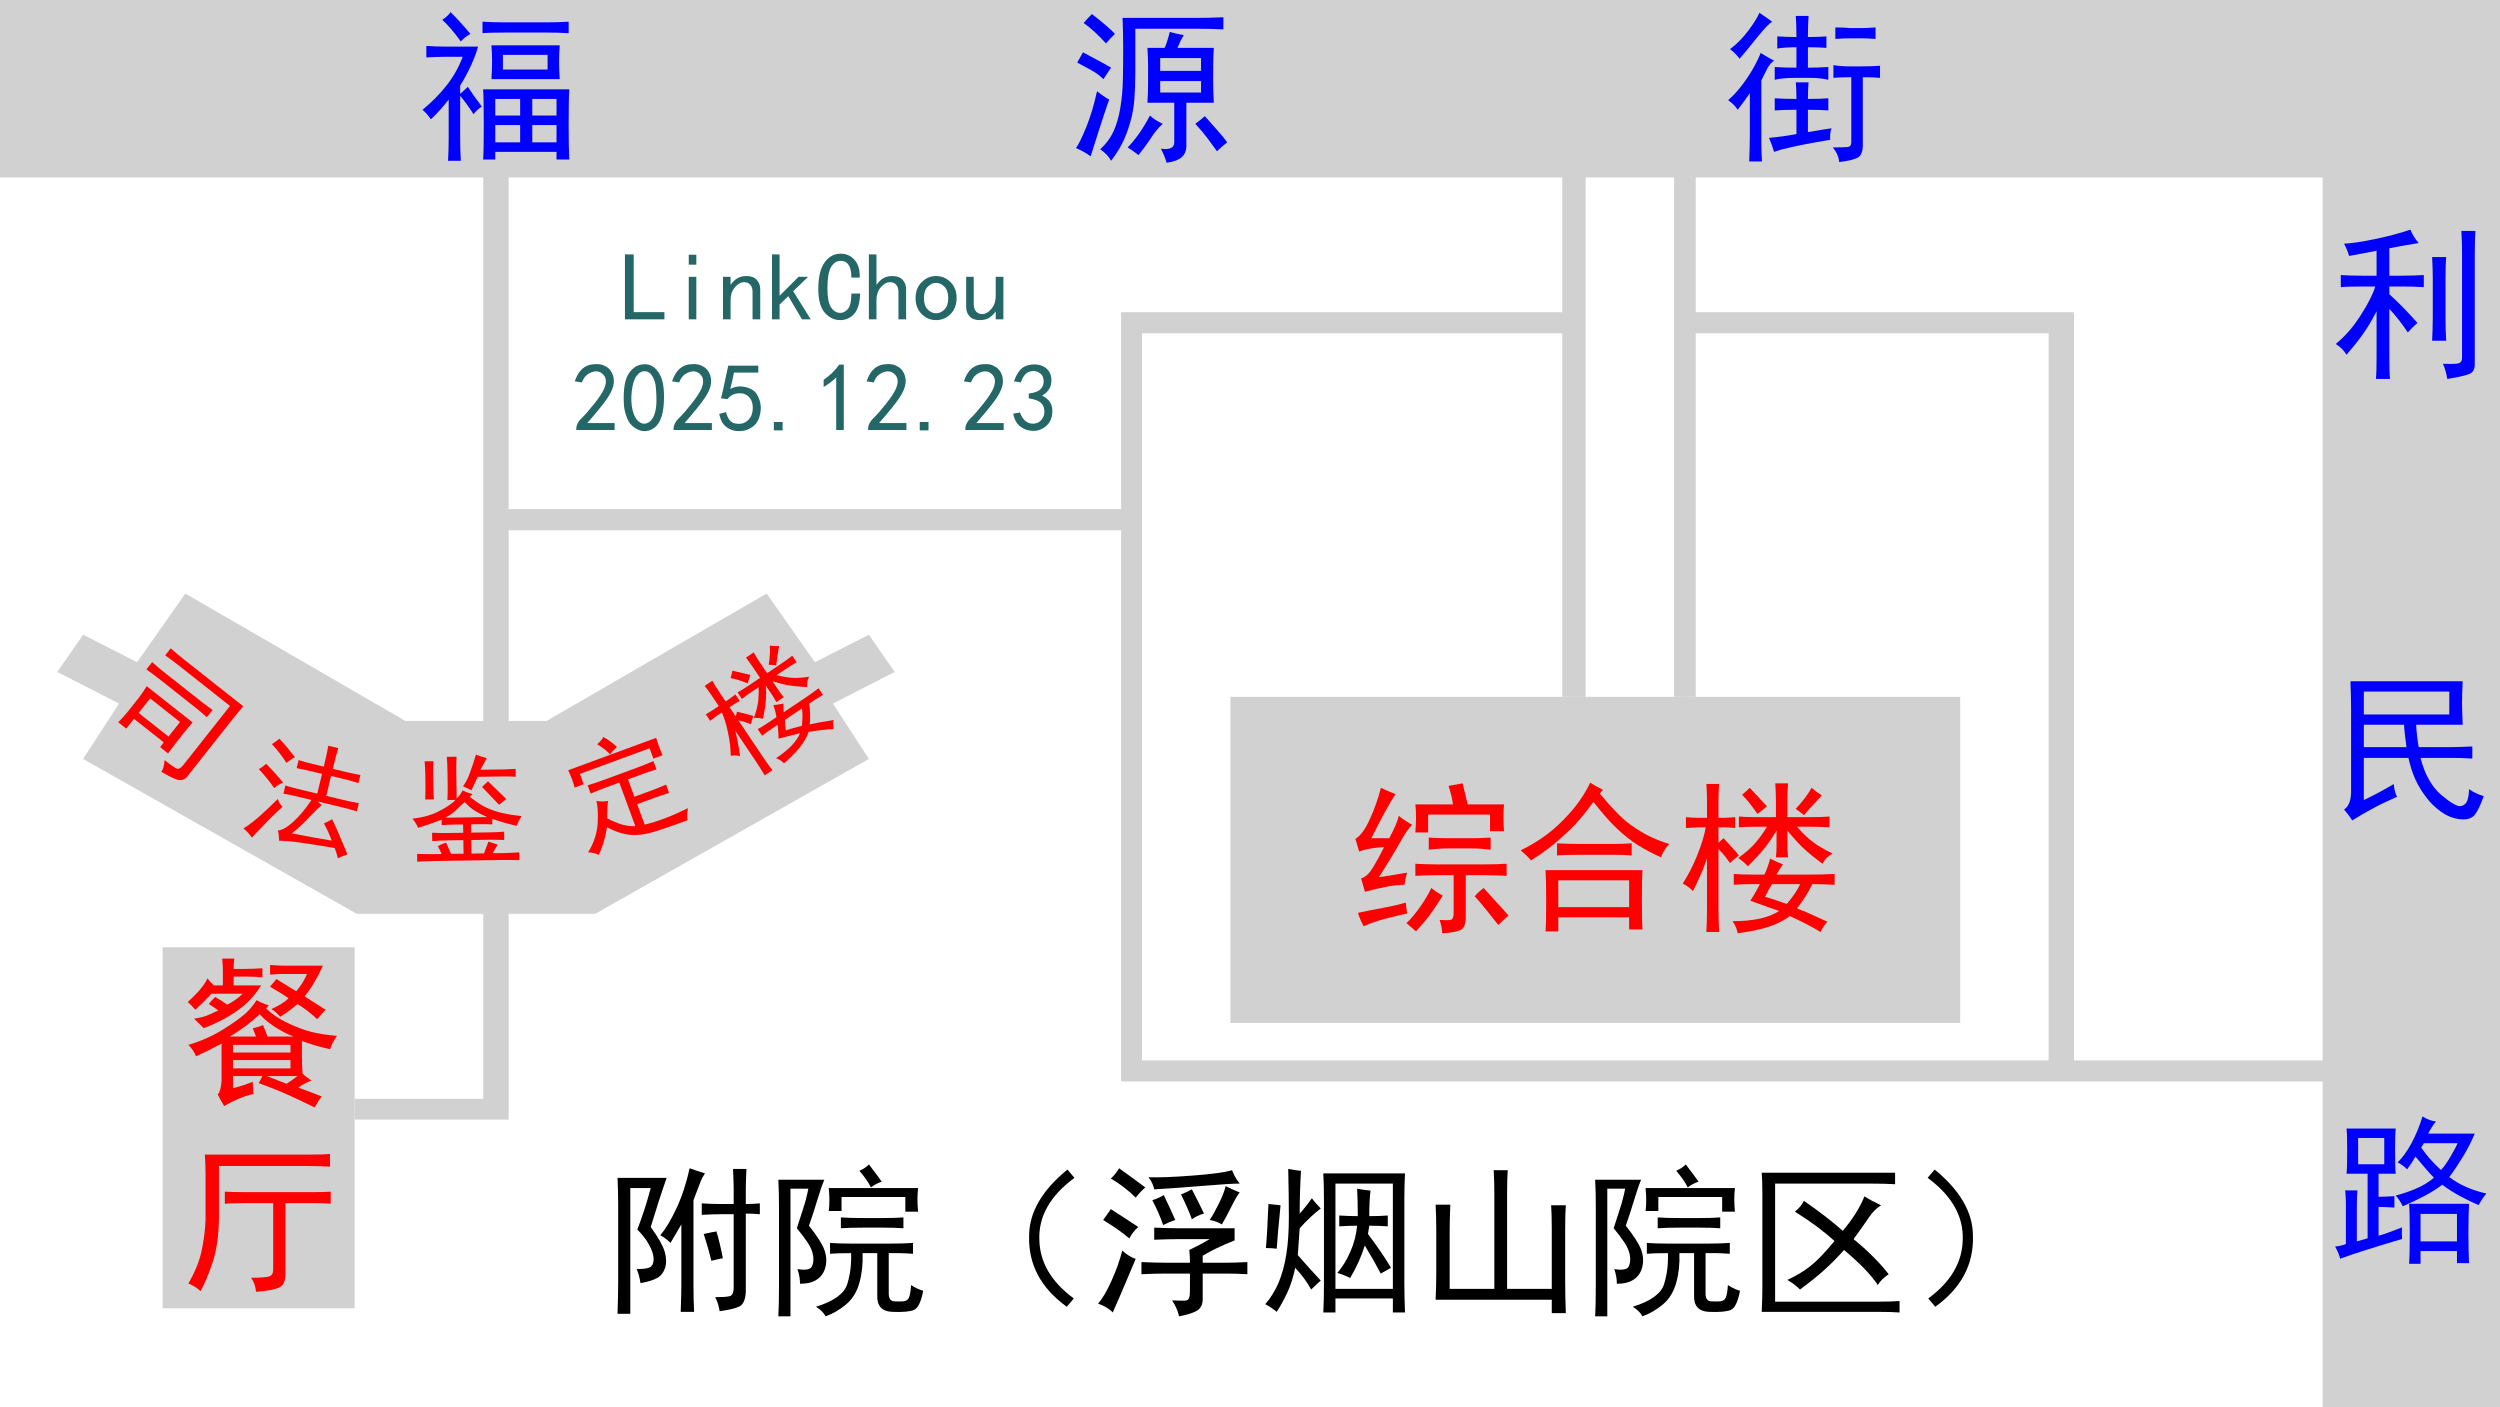 <?xml version="1.0" encoding="UTF-8" standalone="no"?><!DOCTYPE svg PUBLIC "-//W3C//DTD SVG 1.1//EN" "http://www.w3.org/Graphics/SVG/1.1/DTD/svg11.dtd"><svg width="3507px" height="1974px" version="1.1" xmlns="http://www.w3.org/2000/svg" xmlns:xlink="http://www.w3.org/1999/xlink" xml:space="preserve" xmlns:serif="http://www.serif.com/" style="fill-rule:evenodd;clip-rule:evenodd;stroke-linejoin:round;stroke-miterlimit:2;"><g id="路线"><path d="M677.903,248.899l-677.903,0l0,-248.899l3507.87,0l0,1973.93l-249.673,0l0,-456.846l-1685.48,-0l0,-773.225l-859.172,-0l-0,826.698l-216.051,0l0,-29.069l180.404,-0l-0,-1292.59Zm2580.3,0l-879.393,0l-0,189.09l530.652,-0l0,1049.53l348.741,-0l0,-1238.62Zm-909.774,0l-124.056,0l0,728.639l-32.912,0l-0,-509.983l-589.47,-0l0,1019.97l1271.82,-0l0,-1019.97l-495.005,-0l-0,509.983l-30.381,0l-0,-728.639Zm-156.968,0l-1477.91,0l-0,465.398l859.172,-0l0,-276.308l618.737,-0l-0,-189.09Z" style="fill:#d1d1d1;"/><g id="建筑"><path id="司法鉴定" d="M766.74,1011.3l308.664,-178.676l67.732,96.326l75.737,-38.62l36.153,52.33l-86.574,44.307l50.421,77.647l-383.847,217.263l-334.646,0l-383.847,-217.263l50.421,-77.647l-86.574,-44.307l36.153,-52.33l75.737,38.62l67.732,-96.326l308.664,178.676l198.074,-0Z" style="fill:#d1d1d1;"/><g transform="matrix(1,0,0,1,-78.406,-183.585)"><g transform="matrix(130.764,103.337,-103.337,130.764,223.017,1181.71)"><path d="M0.648,-0.395c-0.002,0.037 -0.003,0.076 -0.003,0.118l-0,0.086c-0,0.041 0.001,0.084 0.003,0.129l-0.086,-0.001l0,-0.05l-0.32,-0l0,0.105l-0.086,0c0.005,-0.047 0.008,-0.088 0.008,-0.125l0,-0.144c0,-0.034 -0.003,-0.073 -0.008,-0.118l0.492,0Zm0.25,-0.371c-0.002,0.058 -0.003,0.108 -0.003,0.153l-0,0.609c-0.003,0.034 -0.021,0.057 -0.053,0.068c-0.033,0.012 -0.08,0.022 -0.143,0.03c0,-0.024 -0.013,-0.055 -0.039,-0.094c0.068,-0 0.11,-0.003 0.125,-0.008c0.016,-0.005 0.024,-0.025 0.024,-0.058l-0,-0.633l-0.539,-0c-0.047,-0 -0.098,0.001 -0.153,0.004l0,-0.075c0.055,0.003 0.104,0.004 0.149,0.004l0.632,0Zm-0.335,0.59l-0,-0.156l-0.321,-0l0,0.156l0.321,0Zm0.015,-0.402c0.034,-0 0.08,-0.001 0.137,-0.004l-0,0.078c-0.055,-0.003 -0.099,-0.004 -0.133,-0.004l-0.363,0c-0.05,0 -0.101,0.001 -0.153,0.004l0,-0.078c0.052,0.003 0.103,0.004 0.153,0.004l0.359,-0Z" style="fill:#f00;fill-rule:nonzero;"/></g><g transform="matrix(162.031,39.037,-39.037,162.031,413.888,1337.55)"><path d="M0.949,0.047c-0.023,0.013 -0.047,0.03 -0.07,0.051c-0.018,-0.034 -0.034,-0.06 -0.047,-0.078c-0.083,0.005 -0.174,0.012 -0.271,0.021c-0.098,0.009 -0.164,0.019 -0.198,0.029c-0.008,-0.031 -0.018,-0.058 -0.031,-0.082c0.034,-0.01 0.07,-0.044 0.109,-0.101c0.039,-0.058 0.075,-0.129 0.106,-0.215l-0.109,-0c-0.047,-0 -0.092,0.001 -0.133,0.004l-0,-0.071c0.041,0.003 0.087,0.004 0.136,0.004l0.141,0l0,-0.171l-0.09,-0c-0.049,-0 -0.092,0.001 -0.129,0.003l0,-0.07c0.042,0.003 0.084,0.004 0.125,0.004l0.094,0c0,-0.073 -0.001,-0.133 -0.004,-0.18l0.086,0c-0.003,0.039 -0.004,0.099 -0.004,0.18l0.117,0c0.039,0 0.08,-0.001 0.121,-0.004l0,0.07c-0.041,-0.002 -0.079,-0.004 -0.113,-0.004l-0.125,0l0,0.172l0.141,0c0.047,0 0.094,-0.001 0.14,-0.004l0,0.071c-0.046,-0.003 -0.093,-0.004 -0.14,-0.004l-0.199,-0l0.039,0.023c-0.016,0.019 -0.041,0.058 -0.075,0.117c-0.033,0.06 -0.071,0.118 -0.113,0.172c0.115,-0.005 0.228,-0.011 0.34,-0.019c-0.031,-0.047 -0.064,-0.089 -0.098,-0.125c0.021,-0.016 0.041,-0.033 0.059,-0.051c0.047,0.057 0.112,0.143 0.195,0.258Zm-0.902,-0.008c0.036,-0.036 0.073,-0.082 0.111,-0.137c0.038,-0.054 0.075,-0.112 0.112,-0.172c0.013,0.024 0.031,0.042 0.054,0.055c-0.023,0.031 -0.053,0.078 -0.09,0.139c-0.036,0.061 -0.07,0.119 -0.101,0.174c-0.021,-0.021 -0.05,-0.041 -0.086,-0.059Zm0.058,-0.574c0.055,0.034 0.114,0.074 0.176,0.121c-0.023,0.016 -0.044,0.036 -0.062,0.062c-0.05,-0.044 -0.104,-0.086 -0.164,-0.125c0.018,-0.015 0.035,-0.035 0.05,-0.058Zm0.059,-0.231c0.052,0.034 0.107,0.075 0.164,0.121c-0.021,0.016 -0.04,0.037 -0.058,0.063c-0.05,-0.047 -0.102,-0.089 -0.157,-0.125c0.019,-0.018 0.035,-0.038 0.051,-0.059Z" style="fill:#f00;fill-rule:nonzero;"/></g><g transform="matrix(166.648,-2.466,2.466,166.648,652.463,1379.57)"><path d="M0.516,-0.461c0.057,0.044 0.104,0.076 0.142,0.094c0.038,0.018 0.08,0.033 0.125,0.045c0.046,0.011 0.101,0.021 0.166,0.029c-0.015,0.026 -0.03,0.053 -0.043,0.082c-0.062,-0.016 -0.13,-0.036 -0.203,-0.062l0,0.046c-0.034,-0.002 -0.07,-0.003 -0.109,-0.003l-0.071,-0l0,0.07l0.153,-0c0.041,-0 0.083,-0.001 0.125,-0.004l-0,0.07c-0.042,-0.002 -0.082,-0.004 -0.121,-0.004l-0.157,0l0,0.114l0.106,-0c0.018,-0.045 0.031,-0.077 0.039,-0.098c0.026,0.008 0.052,0.017 0.078,0.027c-0.016,0.021 -0.03,0.045 -0.043,0.071l0.086,-0c0.042,-0 0.087,-0.002 0.137,-0.004l-0,0.066c-0.047,-0.002 -0.093,-0.004 -0.137,-0.004l-0.59,0c-0.039,0 -0.083,0.002 -0.133,0.004l0,-0.066c0.047,0.002 0.092,0.004 0.133,0.004l0.074,-0c-0.01,-0.021 -0.02,-0.043 -0.031,-0.067c0.024,-0.013 0.047,-0.022 0.07,-0.027c0.019,0.044 0.032,0.075 0.04,0.094l0.105,-0l0,-0.114l-0.125,0c-0.039,0 -0.085,0.002 -0.137,0.004l0,-0.07c0.05,0.003 0.094,0.004 0.133,0.004l0.129,-0l0,-0.07l-0.066,-0c-0.037,-0 -0.075,0.001 -0.114,0.003l0,-0.046c-0.07,0.026 -0.136,0.048 -0.199,0.066c-0.01,-0.026 -0.026,-0.052 -0.047,-0.078c0.084,-0.008 0.154,-0.026 0.211,-0.053c0.057,-0.027 0.102,-0.054 0.133,-0.08c0.008,-0.005 0.014,-0.012 0.02,-0.02l-0.067,0.001c0.003,-0.05 0.004,-0.09 0.004,-0.122l0,-0.117c0,-0.044 -0.001,-0.086 -0.004,-0.125l0.082,0c-0.002,0.037 -0.004,0.078 -0.004,0.125l0,0.227c0.021,-0.021 0.038,-0.043 0.051,-0.067c0.026,0.013 0.053,0.024 0.082,0.032l-0.023,0.023Zm0.148,-0.324c-0.018,0.034 -0.036,0.066 -0.055,0.097l0.192,0c0.028,0 0.064,-0.001 0.105,-0.003l0,0.066c-0.041,-0.003 -0.077,-0.004 -0.105,-0.004l-0.215,0c-0.021,0.042 -0.039,0.08 -0.055,0.113c-0.023,-0.013 -0.047,-0.024 -0.07,-0.035c0.023,-0.031 0.044,-0.069 0.06,-0.113c0.017,-0.044 0.035,-0.095 0.053,-0.152c0.024,0.01 0.054,0.02 0.09,0.031Zm-0.449,0.019c-0.003,0.032 -0.004,0.065 -0.004,0.102l-0,0.109c-0,0.037 0.001,0.073 0.004,0.11l-0.074,-0c0.002,-0.037 0.004,-0.073 0.004,-0.11l-0,-0.109c-0,-0.031 -0.002,-0.065 -0.004,-0.102l0.074,0Zm0.445,0.477c-0.044,-0.021 -0.079,-0.039 -0.103,-0.055c-0.025,-0.015 -0.053,-0.04 -0.084,-0.074c-0.032,0.026 -0.055,0.048 -0.071,0.064c-0.015,0.017 -0.047,0.039 -0.093,0.065l0.351,-0Zm0.164,-0.149c-0.023,0.016 -0.044,0.032 -0.062,0.047c-0.021,-0.023 -0.068,-0.074 -0.141,-0.152c0.016,-0.016 0.033,-0.031 0.051,-0.047l0.152,0.152Z" style="fill:#f00;fill-rule:nonzero;"/></g><g transform="matrix(156.399,-57.593,57.593,156.399,896.865,1374.83)"><path d="M0.656,-0.488c0.05,-0 0.101,-0.002 0.153,-0.004l-0,0.074c-0.047,-0.003 -0.103,-0.004 -0.168,-0.004l-0.086,0l-0,0.156l0.164,0c0.028,0 0.069,-0.001 0.121,-0.004l-0,0.075c-0.052,-0.003 -0.094,-0.004 -0.125,-0.004l-0.16,-0l-0,0.183c0.109,0.013 0.239,0.012 0.39,-0.004c-0.021,0.034 -0.034,0.066 -0.039,0.094c-0.104,0 -0.19,-0.001 -0.258,-0.004c-0.067,-0.002 -0.125,-0.01 -0.171,-0.023c-0.047,-0.013 -0.089,-0.033 -0.125,-0.059c-0.037,-0.026 -0.071,-0.057 -0.102,-0.093c-0.042,0.075 -0.09,0.14 -0.145,0.195c-0.023,-0.024 -0.049,-0.041 -0.078,-0.051c0.073,-0.057 0.127,-0.125 0.161,-0.203c0.033,-0.078 0.052,-0.138 0.054,-0.18c0.026,0.016 0.057,0.028 0.094,0.035c-0.008,0.011 -0.016,0.027 -0.025,0.049c-0.01,0.022 -0.021,0.05 -0.034,0.084c0.019,0.024 0.046,0.05 0.082,0.08c0.037,0.03 0.076,0.052 0.118,0.065l-0,-0.391l-0.125,0c-0.045,0 -0.089,0.001 -0.133,0.004l-0,-0.074c0.044,0.002 0.096,0.004 0.156,0.004l0.281,-0Zm0.242,-0.18c-0.002,0.036 -0.003,0.064 -0.003,0.082c-0,0.018 0.001,0.043 0.003,0.074l-0.082,0l0,-0.093l-0.625,-0l0,0.093l-0.082,0c0.003,-0.021 0.004,-0.044 0.004,-0.07c0,-0.026 -0.001,-0.055 -0.004,-0.086l0.789,0Zm-0.484,-0.121c0.023,-0.008 0.047,-0.021 0.07,-0.039c0.029,0.034 0.055,0.073 0.078,0.117c-0.036,0.016 -0.062,0.029 -0.078,0.039c-0.005,-0.023 -0.028,-0.062 -0.07,-0.117Z" style="fill:#f00;fill-rule:nonzero;"/></g><g transform="matrix(138.378,-92.894,92.894,138.378,1117.13,1274.46)"><path d="M0.535,-0.254c0.016,-0.034 0.027,-0.066 0.035,-0.098c0.026,0.013 0.052,0.025 0.078,0.036c-0.01,0.013 -0.023,0.033 -0.039,0.062l0.211,0c0.047,0 0.095,-0.001 0.145,-0.004l-0,0.067c-0.05,-0.003 -0.09,-0.004 -0.121,-0.004l-0.016,-0c-0.023,0.049 -0.055,0.099 -0.094,0.148c0.042,0.016 0.105,0.043 0.188,0.082c-0.011,0.005 -0.025,0.026 -0.043,0.063c-0.047,-0.029 -0.109,-0.062 -0.188,-0.098c-0.039,0.029 -0.083,0.051 -0.132,0.066c-0.05,0.016 -0.112,0.029 -0.188,0.039c-0.003,-0.023 -0.013,-0.048 -0.031,-0.074c0.065,0 0.121,-0.005 0.168,-0.015c0.047,-0.011 0.086,-0.026 0.117,-0.047c-0.031,-0.011 -0.09,-0.032 -0.176,-0.063c0.016,-0.023 0.035,-0.057 0.059,-0.101l-0.051,-0c-0.044,-0 -0.081,0.001 -0.109,0.004l-0,-0.067c0.028,0.003 0.065,0.004 0.109,0.004l0.078,0Zm-0.351,-0.457c-0,-0.034 -0.002,-0.066 -0.004,-0.098l0.078,0c-0.003,0.032 -0.004,0.064 -0.004,0.098l-0,0.109l0.035,0c0.013,0 0.035,-0.001 0.066,-0.003l0,0.066c-0.026,-0.003 -0.045,-0.004 -0.058,-0.004l-0.043,0l-0,0.094l0.031,-0.028c0.047,0.05 0.078,0.085 0.094,0.106c-0.021,0.016 -0.039,0.031 -0.055,0.047c-0.021,-0.031 -0.044,-0.06 -0.07,-0.086l-0,0.367c-0,0.042 0.001,0.089 0.004,0.141l-0.078,-0c0.002,-0.042 0.004,-0.089 0.004,-0.141l-0,-0.309c-0.008,0.021 -0.019,0.049 -0.032,0.082c-0.015,0.037 -0.034,0.076 -0.054,0.118c-0.013,-0.016 -0.034,-0.032 -0.063,-0.047c0.034,-0.052 0.064,-0.111 0.09,-0.176c0.026,-0.065 0.043,-0.121 0.051,-0.168l-0.047,0c-0.011,0 -0.035,0.001 -0.074,0.004l-0,-0.066c0.031,0.002 0.054,0.003 0.07,0.003l0.059,0l-0,-0.109Zm0.421,0.106l0,-0.106c0,-0.029 -0.001,-0.062 -0.003,-0.102l0.078,0c-0.003,0.037 -0.004,0.071 -0.004,0.102l-0,0.106l0.144,-0c0.042,-0 0.08,-0.002 0.114,-0.004l-0,0.066c-0.037,-0.003 -0.076,-0.004 -0.118,-0.004l-0.082,0c0.034,0.039 0.067,0.07 0.098,0.094c0.031,0.023 0.072,0.047 0.121,0.07c-0.029,0.016 -0.049,0.037 -0.062,0.063c-0.071,-0.052 -0.122,-0.097 -0.155,-0.133c-0.032,-0.037 -0.052,-0.06 -0.06,-0.07l-0,0.085c-0,0.024 0.001,0.05 0.004,0.079l-0.075,-0c0.003,-0.024 0.004,-0.046 0.004,-0.067l0,-0.097c-0.018,0.031 -0.039,0.062 -0.062,0.093c-0.024,0.032 -0.061,0.073 -0.113,0.125c-0.013,-0.015 -0.033,-0.032 -0.059,-0.05c0.047,-0.034 0.083,-0.067 0.109,-0.098c0.026,-0.031 0.049,-0.063 0.067,-0.094l-0.067,0c-0.044,0 -0.079,0.001 -0.105,0.004l-0,-0.066c0.029,0.002 0.065,0.004 0.109,0.004l0.117,-0Zm-0.066,0.488c0.021,0.005 0.042,0.012 0.065,0.019c0.022,0.008 0.044,0.016 0.068,0.024c0.036,-0.042 0.064,-0.082 0.082,-0.121l-0.172,-0c-0.016,0.023 -0.03,0.049 -0.043,0.078Zm0.348,-0.621c-0.055,0.057 -0.091,0.097 -0.11,0.121c-0.018,-0.016 -0.035,-0.029 -0.05,-0.039c0.041,-0.045 0.074,-0.087 0.097,-0.129c0.021,0.018 0.042,0.034 0.063,0.047Zm-0.442,-0.047c0.032,0.034 0.067,0.071 0.106,0.113c-0.018,0.016 -0.038,0.031 -0.059,0.047c-0.031,-0.047 -0.062,-0.086 -0.094,-0.117c0.016,-0.013 0.032,-0.028 0.047,-0.043Z" style="fill:#f00;fill-rule:nonzero;"/></g></g><rect id="餐厅" x="228.123" y="1328.89" width="269.377" height="506.347" style="fill:#d1d1d1;"/><rect id="主院" x="1726.05" y="977.538" width="1023.71" height="457.462" style="fill:#d1d1d1;"/><path d="M1957.71,1114.07c-4.177,5.968 -9.25,14.473 -15.218,25.513c-5.968,11.041 -12.234,23.126 -18.799,36.255l25.065,0c7.162,-13.129 11.638,-23.573 13.428,-31.331c5.968,4.774 12.234,8.951 18.799,12.532c-4.177,3.581 -9.847,11.787 -17.008,24.618c-7.162,12.831 -17.009,29.093 -29.541,48.787c5.371,-0.597 18.5,-2.685 39.388,-6.266c-1.791,5.968 -2.984,11.637 -3.581,17.008c-7.162,0 -15.517,0.896 -25.065,2.686c-9.549,1.79 -19.694,4.177 -30.436,7.161c-1.791,-6.564 -3.581,-12.831 -5.372,-18.798c5.968,-1.791 11.489,-6.864 16.561,-15.219c5.073,-8.355 10.295,-17.903 15.666,-28.645c-14.323,0.596 -25.96,2.685 -34.912,6.266l-5.371,-17.904c7.161,-4.177 14.024,-13.577 20.589,-28.198c6.565,-14.621 11.637,-29.093 15.218,-43.416c4.774,2.387 11.637,5.371 20.589,8.951Zm124.431,98.47c11.339,0 21.782,-0.298 31.331,-0.895l0,17.009c-9.549,-0.597 -19.097,-0.895 -28.646,-0.895l-28.646,-0l0,59.082c0,10.145 -2.834,16.262 -8.504,18.351c-5.669,2.089 -13.875,3.431 -24.617,4.028c-0,-5.371 -1.194,-11.637 -3.581,-18.799c7.161,0.597 12.234,0.597 15.218,0c2.984,-0.596 4.476,-3.58 4.476,-8.951l-0,-53.711l-25.065,-0c-9.549,-0 -19.097,0.298 -28.646,0.895l-0,-17.009c9.549,0.597 19.097,0.895 28.646,0.895l68.034,0Zm-30.437,-113.688c1.194,4.775 3.581,14.622 7.162,29.541l51.025,0c-0.596,5.371 -0.895,11.638 -0.895,18.799c0,6.565 0.299,12.831 0.895,18.799l-19.694,0l0,-23.275l-86.832,0l-0,25.065l-17.904,0c0.597,-7.758 0.895,-14.919 0.895,-21.484c0,-6.565 -0.298,-12.533 -0.895,-17.904l52.816,0c-1.194,-8.355 -3.283,-17.008 -6.267,-25.96l19.694,-3.581Zm12.533,76.986c8.355,0 17.307,-0.298 26.855,-0.895l0,17.008c-9.548,-1.193 -18.5,-1.79 -26.855,-1.79l-31.331,-0c-9.549,-0 -19.098,0.597 -28.646,1.79l-0,-17.008c8.952,0.597 18.202,0.895 27.75,0.895l32.227,0Zm-91.309,119.059c5.372,-4.774 11.489,-11.935 18.352,-21.484c6.863,-9.549 12.383,-18.799 16.561,-27.751c4.177,3.581 9.548,7.162 16.113,10.742c-4.775,7.162 -9.4,14.174 -13.876,21.037c-4.475,6.863 -12.383,16.561 -23.722,29.094c-4.774,-4.178 -9.25,-8.057 -13.428,-11.638Zm-68.033,-14.323c13.726,-2.984 25.661,-5.371 35.807,-7.161c10.145,-1.79 20.589,-4.178 31.331,-7.162c0.597,5.372 1.194,10.444 1.791,15.219c-5.968,1.193 -15.368,3.431 -28.199,6.713c-12.831,3.283 -23.722,7.013 -32.674,11.19c-3.581,-6.564 -6.266,-12.831 -8.056,-18.799Zm176.35,-34.912c5.372,5.968 17.009,18.799 34.913,38.493c-5.372,4.774 -10.146,9.25 -14.323,13.428c-4.775,-5.968 -9.997,-12.533 -15.666,-19.694c-5.67,-7.162 -11.488,-14.025 -17.456,-20.589c3.581,-4.178 7.758,-8.057 12.532,-11.638Z" style="fill:#f00;fill-rule:nonzero;"/><path d="M2304.14,1220.59c-0.597,5.968 -0.895,19.694 -0.895,41.179c-0,21.484 0.298,35.508 0.895,42.073l-18.799,0l0,-17.008l-99.365,-0l-0,19.694l-17.904,-0c0.597,-7.162 0.895,-20.888 0.895,-41.179c0,-20.887 -0.298,-35.807 -0.895,-44.759l136.068,0Zm-59.977,-107.422c17.307,20.888 31.331,35.211 42.073,42.969c10.742,7.758 20.589,13.726 29.541,17.904c8.952,4.177 17.605,7.46 25.961,9.847c-5.968,6.564 -9.847,12.831 -11.638,18.798c-11.936,-5.371 -22.678,-11.04 -32.226,-17.008c-9.549,-5.968 -19.247,-13.577 -29.094,-22.827c-9.847,-9.25 -21.037,-21.932 -33.569,-38.045c-11.339,16.113 -22.529,29.391 -33.57,39.835c-11.04,10.444 -20.44,18.65 -28.198,24.618c-7.758,5.968 -16.411,11.936 -25.96,17.903c-1.194,-2.387 -5.968,-7.161 -14.323,-14.323c12.533,-5.967 24.468,-13.129 35.807,-21.484c11.339,-8.355 22.678,-18.948 34.017,-31.779c11.339,-12.831 20.589,-26.706 27.751,-41.626c6.565,4.178 12.532,7.46 17.904,9.847l-4.476,5.371Zm41.178,159.343l0,-37.598l-99.365,0l-0,37.598l99.365,-0Zm-21.484,-88.623c9.548,-0 17.903,-0.299 25.065,-0.896l-0,17.009c-7.758,-0.597 -15.815,-0.895 -24.17,-0.895l-50.13,-0c-12.533,-0 -22.678,0.298 -30.437,0.895l0,-17.009c11.339,0.597 21.485,0.896 30.437,0.896l49.235,-0Z" style="fill:#f00;fill-rule:nonzero;"/><path d="M2475.12,1226.86c3.58,-7.758 6.266,-15.218 8.056,-22.379c5.968,2.984 11.936,5.669 17.904,8.056c-2.387,2.984 -5.371,7.759 -8.952,14.323l48.34,0c10.742,0 21.783,-0.298 33.122,-0.895l-0,15.218c-11.339,-0.596 -20.589,-0.895 -27.751,-0.895l-3.581,0c-5.371,11.339 -12.532,22.678 -21.484,34.017c9.549,3.581 23.872,9.847 42.969,18.799c-2.387,1.193 -5.67,5.968 -9.847,14.323c-10.742,-6.565 -25.065,-14.025 -42.969,-22.38c-8.952,6.565 -19.097,11.638 -30.436,15.218c-11.339,3.581 -25.662,6.565 -42.969,8.952c-0.597,-5.371 -2.984,-11.04 -7.161,-17.008c14.919,-0 27.75,-1.194 38.492,-3.581c10.743,-2.387 19.694,-5.968 26.856,-10.742c-7.162,-2.387 -20.589,-7.162 -40.283,-14.323c3.58,-5.371 8.056,-13.129 13.427,-23.275l-11.637,0c-10.145,0 -18.5,0.299 -25.065,0.895l-0,-15.218c6.565,0.597 14.92,0.895 25.065,0.895l17.904,0Zm-80.567,-104.736c0,-7.758 -0.298,-15.218 -0.895,-22.379l17.904,-0c-0.597,7.161 -0.895,14.621 -0.895,22.379l-0,25.065l8.056,0c2.984,0 8.057,-0.298 15.218,-0.895l0,15.218c-5.968,-0.597 -10.444,-0.895 -13.427,-0.895l-9.847,-0l-0,21.484l7.161,-6.266c10.742,11.339 17.904,19.396 21.484,24.17c-4.774,3.581 -8.951,7.161 -12.532,10.742c-4.774,-7.161 -10.146,-13.726 -16.113,-19.694l-0,84.147c-0,9.549 0.298,20.291 0.895,32.227l-17.904,-0c0.597,-9.549 0.895,-20.291 0.895,-32.227l0,-70.719c-1.79,4.774 -4.177,11.04 -7.161,18.799c-3.581,8.355 -7.758,17.307 -12.533,26.855c-2.984,-3.581 -7.758,-7.161 -14.323,-10.742c7.759,-11.936 14.622,-25.364 20.59,-40.283c5.967,-14.92 9.847,-27.751 11.637,-38.493l-10.742,-0c-2.387,-0 -8.057,0.298 -17.009,0.895l0,-15.218c7.162,0.597 12.533,0.895 16.114,0.895l13.427,0l0,-25.065Zm96.68,24.17l-0,-24.17c-0,-6.565 -0.298,-14.323 -0.895,-23.275l17.903,0c-0.596,8.355 -0.895,16.114 -0.895,23.275l0,24.17l33.122,0c9.549,0 18.202,-0.298 25.96,-0.895l0,15.218c-8.355,-0.597 -17.307,-0.895 -26.855,-0.895l-18.799,-0c7.758,8.952 15.218,16.113 22.38,21.484c7.161,5.371 16.411,10.742 27.75,16.113c-6.564,3.581 -11.339,8.355 -14.323,14.323c-16.113,-11.935 -27.9,-22.081 -35.359,-30.436c-7.46,-8.355 -12.085,-13.726 -13.876,-16.113l0,19.694c0,5.371 0.299,11.339 0.895,17.903l-17.008,0c0.597,-5.371 0.895,-10.443 0.895,-15.218l0,-22.379c-4.177,7.161 -8.952,14.323 -14.323,21.484c-5.371,7.162 -14.024,16.71 -25.96,28.646c-2.984,-3.581 -7.46,-7.46 -13.428,-11.637c10.742,-7.759 19.097,-15.218 25.065,-22.38c5.968,-7.161 11.041,-14.323 15.218,-21.484l-15.218,-0c-10.145,-0 -18.202,0.298 -24.17,0.895l0,-15.218c6.565,0.597 14.92,0.895 25.065,0.895l26.856,0Zm-15.218,111.898c4.774,1.193 9.698,2.685 14.77,4.476c5.073,1.79 10.295,3.58 15.666,5.371c8.355,-9.549 14.621,-18.799 18.799,-27.751l-39.388,0c-3.581,5.371 -6.863,11.339 -9.847,17.904Zm79.671,-142.334c-12.532,13.129 -20.888,22.379 -25.065,27.75c-4.178,-3.58 -8.057,-6.564 -11.637,-8.951c9.548,-10.146 17.008,-19.993 22.379,-29.541c4.774,4.177 9.549,7.758 14.323,10.742Zm-101.156,-10.742c7.162,7.758 15.219,16.411 24.17,25.96c-4.177,3.581 -8.653,7.161 -13.427,10.742c-7.162,-10.742 -14.323,-19.694 -21.485,-26.855c3.581,-2.984 7.162,-6.267 10.742,-9.847Z" style="fill:#f00;fill-rule:nonzero;"/><g transform="matrix(1,0,0,1,-12.432,-13.061)"><g transform="matrix(229.167,0,0,229.167,265.94,1543.2)"><path d="M0.523,-0.504c0.034,0.034 0.077,0.063 0.129,0.088c0.052,0.025 0.101,0.043 0.145,0.055c0.044,0.011 0.098,0.02 0.16,0.025c-0.018,0.024 -0.033,0.051 -0.043,0.082c-0.042,-0.01 -0.075,-0.019 -0.102,-0.027c-0.026,-0.008 -0.049,-0.016 -0.07,-0.024l0,0.098c0,0.031 0.001,0.065 0.004,0.102c0.013,0.013 0.031,0.027 0.055,0.043c-0.024,0.007 -0.051,0.022 -0.082,0.042c0.052,0.019 0.1,0.037 0.144,0.055c-0.013,0.016 -0.027,0.038 -0.043,0.067c-0.065,-0.032 -0.122,-0.058 -0.172,-0.081c-0.049,-0.022 -0.106,-0.044 -0.171,-0.068c0.005,-0.008 0.013,-0.022 0.023,-0.043l-0.18,0l0,0.074c0.032,-0.007 0.072,-0.02 0.121,-0.039c0,0.029 0.002,0.054 0.004,0.075c-0.034,0.007 -0.065,0.018 -0.095,0.031c-0.03,0.013 -0.058,0.027 -0.084,0.043c-0.016,-0.026 -0.029,-0.05 -0.039,-0.071c0.013,-0.015 0.02,-0.043 0.023,-0.082l0,-0.23c-0.047,0.026 -0.099,0.052 -0.156,0.078c-0.011,-0.026 -0.026,-0.049 -0.047,-0.07c0.044,-0.013 0.086,-0.029 0.125,-0.047c0.039,-0.018 0.077,-0.04 0.115,-0.065c0.038,-0.024 0.071,-0.048 0.1,-0.072c0.028,-0.023 0.054,-0.053 0.078,-0.09c0.021,0.013 0.045,0.024 0.074,0.032l-0.016,0.019Zm-0.265,-0.141l-0,-0.085c-0,-0.021 -0.001,-0.047 -0.004,-0.079l0.074,0c-0.002,0.019 -0.004,0.039 -0.004,0.063l0.071,-0c0.026,-0 0.061,-0.001 0.105,-0.004l0,0.055c-0.039,-0.003 -0.073,-0.004 -0.102,-0.004l-0.074,-0l0,0.054l0.168,0c-0.031,0.05 -0.066,0.09 -0.103,0.122c-0.038,0.031 -0.077,0.058 -0.118,0.08c-0.04,0.022 -0.083,0.042 -0.13,0.06l-0.059,-0.058c0.034,-0.006 0.061,-0.012 0.08,-0.02c0.02,-0.008 0.042,-0.018 0.068,-0.031c-0.018,-0.013 -0.037,-0.026 -0.058,-0.039c0.01,-0.013 0.023,-0.028 0.039,-0.043c0.023,0.013 0.048,0.028 0.074,0.047c0.037,-0.019 0.068,-0.041 0.094,-0.067l-0.191,0c-0.024,0.026 -0.056,0.059 -0.098,0.098c-0.021,-0.024 -0.037,-0.039 -0.047,-0.047c0.023,-0.021 0.046,-0.044 0.068,-0.068c0.022,-0.025 0.04,-0.05 0.053,-0.077c0.01,0.014 0.024,0.028 0.039,0.043l0.055,0Zm0.613,-0.121c-0.039,0.084 -0.077,0.146 -0.113,0.188c0.041,0.026 0.084,0.053 0.129,0.082c-0.016,0.016 -0.033,0.035 -0.051,0.058c-0.039,-0.036 -0.079,-0.067 -0.121,-0.093c-0.029,0.026 -0.064,0.052 -0.106,0.078c-0.015,-0.018 -0.033,-0.034 -0.054,-0.047c0.047,-0.021 0.082,-0.043 0.105,-0.066c-0.026,-0.019 -0.064,-0.042 -0.113,-0.071c0.01,-0.013 0.023,-0.028 0.039,-0.047c0.042,0.026 0.082,0.051 0.121,0.075c0.029,-0.034 0.051,-0.069 0.066,-0.106l-0.144,0c-0.018,0 -0.046,0.001 -0.082,0.004l-0,-0.059c0.036,0.003 0.064,0.004 0.082,0.004l0.242,0Zm-0.41,0.434c-0.008,-0.018 -0.014,-0.035 -0.02,-0.051c0.026,-0.005 0.047,-0.012 0.063,-0.019c0.013,0.031 0.022,0.054 0.027,0.07l0.16,-0c-0.036,-0.013 -0.074,-0.033 -0.115,-0.059c-0.04,-0.026 -0.071,-0.052 -0.092,-0.078c-0.049,0.047 -0.11,0.093 -0.183,0.137l0.16,-0Zm0.211,0.195l-0,-0.051l-0.352,0l0,0.051l0.352,0Zm-0,-0.097l-0,-0.047l-0.352,-0l0,0.047l0.352,-0Zm-0.145,0.144c0.06,0.024 0.101,0.039 0.121,0.047c0.021,-0.013 0.043,-0.029 0.067,-0.047l-0.188,0Z" style="fill:#f00;fill-rule:nonzero;"/></g><g transform="matrix(229.167,0,0,229.167,265.94,1804.59)"><path d="M0.785,-0.75c0.057,0 0.1,-0.001 0.129,-0.004l0,0.078c-0.034,-0.002 -0.077,-0.004 -0.129,-0.004l-0.551,0l0,0.325c-0.002,0.109 -0.016,0.199 -0.041,0.271c-0.024,0.072 -0.048,0.128 -0.072,0.17c-0.018,-0.018 -0.043,-0.034 -0.074,-0.047c0.042,-0.073 0.069,-0.141 0.082,-0.205c0.013,-0.064 0.021,-0.126 0.023,-0.186l0,-0.265c0,-0.042 -0.001,-0.086 -0.004,-0.133l0.637,0Zm0.004,0.23c0.057,0 0.1,-0.001 0.129,-0.003l-0,0.074c-0.026,-0.003 -0.069,-0.004 -0.129,-0.004l-0.148,-0l-0,0.433c-0,0.045 -0.013,0.073 -0.039,0.084c-0.026,0.012 -0.073,0.021 -0.141,0.026c-0.003,-0.034 -0.013,-0.063 -0.031,-0.086c0.057,-0 0.094,-0.003 0.111,-0.008c0.017,-0.005 0.025,-0.019 0.025,-0.043l0,-0.406l-0.152,-0c-0.062,-0 -0.111,0.001 -0.144,0.004l-0,-0.074c0.039,0.002 0.085,0.003 0.14,0.003l0.379,0Z" style="fill:#f00;fill-rule:nonzero;"/></g></g></g><path d="M798.594,125.345c-0.597,8.952 -0.895,25.363 -0.895,49.235c-0,23.275 0.298,39.686 0.895,49.235l-17.904,-0l0,-10.742l-85.937,-0l-0,10.742l-17.009,-0c0.597,-7.758 0.895,-23.872 0.895,-48.34c0,-24.468 -0.298,-41.178 -0.895,-50.13l120.85,-0Zm-170.085,100.26c0.597,-9.548 0.895,-19.992 0.895,-31.331l0,-54.606c-7.758,10.145 -16.113,19.395 -25.065,27.75c-2.984,-4.774 -6.863,-9.25 -11.637,-13.427c13.129,-10.743 24.468,-22.231 34.017,-34.465c9.548,-12.234 17.008,-25.513 22.379,-39.835l-25.065,-0c-6.564,-0 -15.218,0.298 -25.96,0.895l-0,-16.114c10.145,0.597 18.5,0.896 25.065,0.896l47.445,-0c-1.791,7.161 -5.073,15.964 -9.847,26.407c-4.775,10.444 -9.847,19.844 -15.218,28.199l-0,11.637c2.984,-2.387 6.564,-5.669 10.742,-9.847c5.371,8.355 11.936,17.605 19.694,27.751c-4.178,2.387 -8.057,5.968 -11.638,10.742c-6.564,-10.145 -12.831,-18.799 -18.798,-25.96l-0,58.186c-0,12.533 0.298,23.574 0.895,33.122l-17.904,0Zm156.657,-162.028c-0.597,7.758 -0.895,15.517 -0.895,23.275c-0,7.161 0.298,15.218 0.895,24.17l-95.784,-0c0.596,-8.952 0.895,-17.307 0.895,-25.065c-0,-7.758 -0.299,-15.218 -0.895,-22.38l95.784,0Zm-108.317,-33.122c9.549,0.597 19.992,0.896 31.331,0.896l59.082,-0c10.743,-0 20.888,-0.299 30.437,-0.896l-0,16.114c-9.549,-0.597 -19.694,-0.895 -30.437,-0.895l-58.186,-0c-15.517,-0 -26.259,0.298 -32.227,0.895l-0,-16.114Zm91.309,67.139l-0,-20.589l-62.663,-0l-0,20.589l62.663,0Zm-38.493,102.051l-0,-24.17l-34.912,0l-0,24.17l34.912,-0Zm51.025,-0l0,-24.17l-34.017,0l0,24.17l34.017,-0Zm-51.025,-37.598l-0,-23.274l-34.912,-0l-0,23.274l34.912,0Zm51.025,0l0,-23.274l-34.017,-0l0,23.274l34.017,0Zm-148.6,-145.019c8.952,8.952 18.202,19.097 27.75,30.436c-5.967,3.581 -10.443,7.161 -13.427,10.742c-8.952,-12.532 -17.605,-22.678 -25.961,-30.436c5.372,-3.581 9.251,-7.162 11.638,-10.742Z" style="fill:#00f;fill-rule:nonzero;"/><path d="M1660.65,49.254c-2.984,4.775 -5.968,10.742 -8.952,17.904l51.026,-0c-0.597,8.952 -0.895,17.904 -0.895,26.855l-0,22.38c-0,6.565 0.298,15.815 0.895,27.751l-38.493,-0l0,59.977c0,7.161 -2.238,12.682 -6.714,16.561c-4.476,3.879 -11.488,6.415 -21.037,7.609c-1.79,-6.565 -4.476,-13.13 -8.056,-19.694c12.532,1.79 18.799,-1.194 18.799,-8.952l-0,-55.501l-37.598,-0c0.597,-9.549 0.895,-18.501 0.895,-26.856l0,-24.17c0,-7.758 -0.298,-16.411 -0.895,-25.96l24.17,-0c2.387,-5.371 4.774,-12.831 7.161,-22.38c5.968,1.791 12.533,3.283 19.694,4.476Zm-117.269,160.238c8.355,-7.758 14.622,-16.263 18.799,-25.513c4.178,-9.25 7.311,-20.141 9.4,-32.674c2.088,-12.532 3.282,-25.513 3.58,-38.94c0.299,-13.428 0.448,-27.9 0.448,-43.417c-0,-16.113 -0.298,-30.734 -0.895,-43.864l102.051,0c13.726,0 26.855,-0.298 39.388,-0.895l-0,17.009c-12.533,-0.597 -25.662,-0.896 -39.388,-0.896l-84.148,0l0,59.978c0,14.323 -0.447,27.303 -1.342,38.94c-0.896,11.637 -2.984,22.976 -6.267,34.017c-3.282,11.041 -7.012,20.589 -11.189,28.646c-4.178,8.057 -9.251,15.964 -15.218,23.722c-2.984,-5.968 -8.057,-11.339 -15.219,-16.113Zm12.533,-69.824c-4.178,11.935 -8.952,26.258 -14.323,42.968c-5.371,16.711 -9.25,28.945 -11.637,36.703c-5.371,-4.178 -12.234,-8.057 -20.59,-11.637c3.581,-4.775 8.356,-14.473 14.323,-29.094c5.968,-14.621 11.041,-31.48 15.219,-50.578c5.967,4.775 11.637,8.654 17.008,11.638Zm128.906,-40.283l0,-17.904l-57.291,-0l-0,17.904l57.291,-0Zm-102.946,107.421c4.775,-4.774 9.847,-10.891 15.218,-18.351c5.371,-7.46 10.743,-16.262 16.114,-26.408c4.177,4.178 10.145,8.057 17.903,11.638c-5.968,5.371 -11.339,11.786 -16.113,19.246c-4.774,7.46 -10.742,15.666 -17.904,24.618c-5.371,-4.178 -10.443,-7.759 -15.218,-10.743Zm102.946,-76.985l0,-16.114l-57.291,0l-0,16.114l57.291,-0Zm5.371,33.121c16.71,18.501 27.154,30.735 31.332,36.703c-5.371,4.177 -10.146,8.355 -14.323,12.532c-4.775,-6.564 -9.25,-12.681 -13.428,-18.351c-4.177,-5.669 -9.847,-12.383 -17.008,-20.141c4.177,-2.984 8.653,-6.565 13.427,-10.743Zm-142.334,-51.92c-4.774,-4.774 -10.443,-8.952 -17.008,-12.533l-19.694,-10.742c2.387,-4.177 5.073,-8.952 8.056,-14.323c5.372,2.984 11.787,6.416 19.247,10.295c7.46,3.879 14.174,7.609 20.142,11.19l-10.743,16.113Zm3.581,-50.13c-10.742,-11.936 -21.186,-21.485 -31.331,-28.646c3.58,-4.178 7.46,-8.355 11.637,-12.533c16.113,12.533 26.856,21.783 32.227,27.751c-4.178,4.177 -8.355,8.653 -12.533,13.428Z" style="fill:#00f;fill-rule:nonzero;"/><path d="M2567.47,196.064c-3.581,0.597 -10.444,1.791 -20.589,3.581c-10.146,1.79 -20.739,3.879 -31.779,6.266c-11.041,2.387 -19.843,4.775 -26.408,7.162c-2.387,-7.759 -4.774,-14.323 -7.162,-19.694c13.727,-1.194 26.558,-2.984 38.493,-5.371l0,-34.017c-11.339,-0 -21.484,0.298 -30.436,0.895l0,-17.009c9.549,0.597 19.694,0.896 30.436,0.896c0,-8.952 -0.298,-16.711 -0.895,-23.275l17.904,-0c-0.597,6.564 -0.895,14.323 -0.895,23.275c11.935,-0 21.484,-0.299 28.645,-0.896l0,17.009c-8.951,-0.597 -18.5,-0.895 -28.645,-0.895l-0,31.331c17.306,-2.984 28.347,-4.774 33.121,-5.371c-1.79,4.774 -2.387,10.145 -1.79,16.113Zm42.969,-102.946c10.145,0 19.097,-0.298 26.855,-0.895l0,17.009c-6.564,-0.597 -14.621,-0.896 -24.17,-0.896l0,95.785c0,7.758 -1.939,13.129 -5.818,16.113c-3.88,2.984 -12.981,5.371 -27.303,7.162c-0.597,-7.162 -3.581,-14.025 -8.952,-20.59c9.548,0 16.262,-0.149 20.141,-0.447c3.879,-0.299 5.819,-2.537 5.819,-6.714l-0,-91.309c-10.742,0 -19.097,0.299 -25.065,0.896l-0,-17.904c6.565,1.193 14.323,1.79 23.275,1.79l15.218,0Zm-121.745,-8.056c-4.178,2.984 -7.46,6.863 -9.847,11.637l-8.057,16.113l0,84.147c0,10.146 0.299,19.993 0.895,29.541l-17.903,0c0.597,-14.919 0.895,-28.049 0.895,-39.388l-0,-56.396c-5.371,7.758 -11.041,15.516 -17.008,23.275c-2.984,-4.775 -7.46,-9.251 -13.428,-13.428c8.952,-7.758 17.605,-17.755 25.96,-29.989c8.355,-12.234 14.92,-24.319 19.694,-36.255c6.565,4.178 12.831,7.759 18.799,10.743Zm31.331,-33.122c0,-12.533 -0.298,-22.38 -0.895,-29.541l17.904,-0c-0.597,8.355 -0.895,18.202 -0.895,29.541c10.145,-0 18.798,-0.299 25.96,-0.895l-0,16.113c-7.758,-0.597 -16.412,-0.895 -25.96,-0.895l-0,28.646c10.145,-0 19.694,-0.299 28.645,-0.896l0,17.904c-7.758,-1.79 -16.113,-2.685 -25.065,-2.685l-20.589,-0c-12.532,-0 -22.379,0.895 -29.541,2.685l0,-17.904c8.355,0.597 18.501,0.896 30.436,0.896l0,-28.646c-10.145,-0 -19.097,0.597 -26.855,1.79l-0,-17.008c8.952,0.596 17.903,0.895 26.855,0.895Zm-34.017,-21.485c-4.177,2.388 -11.04,9.549 -20.589,21.485c-9.548,11.936 -17.903,22.081 -25.065,30.436c-4.177,-5.371 -8.653,-9.847 -13.428,-13.428c9.549,-7.161 18.202,-15.964 25.961,-26.408c7.758,-10.443 12.831,-18.649 15.218,-24.617c5.371,3.581 11.339,7.758 17.903,12.532Zm126.221,8.952c2.984,0 9.25,-0.298 18.799,-0.895l-0,16.113c-9.549,-0.596 -15.815,-0.895 -18.799,-0.895l-17.008,0c-4.178,0 -11.041,0.299 -20.59,0.895l0,-16.113c9.549,0 16.412,0.299 20.59,0.895l17.008,0Z" style="fill:#00f;fill-rule:nonzero;"/><g transform="matrix(1,0,0,1,7.612,0)"><g transform="matrix(229.167,0,0,229.167,3258.2,507.544)"><path d="M0.375,-0.414c0.057,0.052 0.115,0.111 0.172,0.176c-0.018,0.015 -0.038,0.035 -0.059,0.058c-0.036,-0.054 -0.074,-0.103 -0.113,-0.144l-0,0.289c-0,0.062 0.001,0.109 0.004,0.14l-0.086,0c0.003,-0.033 0.004,-0.08 0.004,-0.14l-0,-0.274c-0.029,0.055 -0.056,0.101 -0.082,0.137c-0.026,0.037 -0.06,0.08 -0.102,0.129c-0.015,-0.026 -0.037,-0.048 -0.066,-0.066c0.057,-0.047 0.109,-0.106 0.154,-0.178c0.046,-0.072 0.075,-0.13 0.088,-0.174l-0.074,0c-0.063,0 -0.108,0.001 -0.137,0.004l0,-0.074c0.031,0.002 0.077,0.004 0.137,0.004l0.082,-0l-0,-0.153c-0.052,0.011 -0.108,0.021 -0.168,0.032c-0.008,-0.026 -0.018,-0.051 -0.031,-0.075c0.044,-0.002 0.105,-0.011 0.183,-0.027c0.078,-0.016 0.153,-0.035 0.223,-0.059c0.013,0.032 0.03,0.059 0.051,0.082c-0.052,0.008 -0.112,0.019 -0.18,0.032l-0,0.168l0.066,-0c0.055,-0 0.103,-0.002 0.145,-0.004l-0,0.074c-0.042,-0.003 -0.089,-0.004 -0.141,-0.004l-0.07,0l-0,0.047Zm0.527,-0.387c-0.002,0.026 -0.004,0.071 -0.004,0.133l0,0.684c0,0.031 -0.012,0.051 -0.037,0.06c-0.024,0.009 -0.068,0.019 -0.131,0.029c-0.007,-0.039 -0.016,-0.07 -0.027,-0.093c0.055,0.002 0.088,0.001 0.1,-0.004c0.011,-0.005 0.017,-0.016 0.017,-0.031l0,-0.649c0,-0.036 -0.001,-0.079 -0.004,-0.129l0.086,0Zm-0.179,0.16c-0.003,0.032 -0.004,0.073 -0.004,0.125l-0,0.246c-0,0.055 0.001,0.102 0.004,0.141l-0.086,0c0.002,-0.047 0.004,-0.094 0.004,-0.141l-0,-0.246c-0,-0.041 -0.002,-0.083 -0.004,-0.125l0.086,0Z" style="fill:#00f;fill-rule:nonzero;"/></g><g transform="matrix(229.167,0,0,229.167,3258.2,1130.33)"><path d="M0.539,-0.496c0.003,0.049 0.008,0.095 0.016,0.137l0.199,-0c0.036,-0 0.079,-0.002 0.129,-0.004l-0,0.074c-0.044,-0.003 -0.087,-0.004 -0.129,-0.004l-0.188,0c0.026,0.102 0.069,0.177 0.127,0.227c0.059,0.049 0.099,0.072 0.119,0.068c0.021,-0.004 0.035,-0.017 0.042,-0.039c0.006,-0.022 0.009,-0.044 0.009,-0.065c0.026,0.019 0.056,0.033 0.09,0.043c-0.021,0.058 -0.04,0.097 -0.058,0.118c-0.019,0.02 -0.049,0.028 -0.09,0.023c-0.042,-0.005 -0.08,-0.021 -0.116,-0.047c-0.035,-0.026 -0.065,-0.055 -0.089,-0.088c-0.025,-0.032 -0.047,-0.068 -0.065,-0.107c-0.018,-0.039 -0.032,-0.083 -0.043,-0.133l-0.273,0l-0,0.258c0.065,-0.031 0.126,-0.064 0.183,-0.098c0.003,0.031 0.009,0.057 0.02,0.078c-0.055,0.024 -0.105,0.048 -0.151,0.073c-0.045,0.024 -0.086,0.048 -0.123,0.072c-0.015,-0.024 -0.032,-0.046 -0.05,-0.067c0.031,-0.02 0.045,-0.062 0.043,-0.125l-0,-0.488c-0,-0.06 -0.002,-0.117 -0.004,-0.172l0.687,0c-0.002,0.047 -0.004,0.09 -0.004,0.129c0,0.037 0.002,0.082 0.004,0.137l-0.285,-0Zm0.203,-0.063l0,-0.14l-0.523,-0l-0,0.14l0.523,0Zm-0.262,0.2c-0.007,-0.052 -0.013,-0.098 -0.015,-0.137l-0.246,-0l-0,0.137l0.261,-0Z" style="fill:#00f;fill-rule:nonzero;"/></g><g transform="matrix(229.167,0,0,229.167,3258.2,1753.12)"><path d="M0.453,-0.066c-0.174,0.052 -0.301,0.092 -0.379,0.121c-0.005,-0.021 -0.015,-0.046 -0.031,-0.075c0.026,-0.002 0.048,-0.007 0.066,-0.015l0,-0.246c0,-0.021 -0.001,-0.048 -0.004,-0.082l0.075,-0c-0.003,0.023 -0.004,0.057 -0.004,0.101l-0,0.211c0.018,-0.005 0.04,-0.011 0.066,-0.019l0,-0.395l-0.129,0c0.003,-0.026 0.004,-0.071 0.004,-0.137c0,-0.067 -0.001,-0.114 -0.004,-0.14l0.301,-0c-0.003,0.028 -0.004,0.075 -0.004,0.14c0,0.063 0.001,0.109 0.004,0.137l-0.105,0l-0,0.141c0.031,-0 0.063,-0.002 0.097,-0.004l0,0.07c-0.034,-0.002 -0.066,-0.004 -0.097,-0.004l-0,0.176c0.023,-0.005 0.071,-0.022 0.144,-0.051c-0.002,0.021 -0.002,0.045 0,0.071Zm0.207,-0.719c-0.015,0.018 -0.031,0.043 -0.047,0.074l0.285,0c-0.018,0.044 -0.042,0.091 -0.072,0.141c-0.03,0.049 -0.058,0.091 -0.084,0.125c0.06,0.047 0.136,0.08 0.227,0.101c-0.021,0.026 -0.037,0.05 -0.047,0.071c-0.031,-0.013 -0.068,-0.031 -0.11,-0.053c-0.041,-0.022 -0.079,-0.046 -0.113,-0.072c-0.034,0.026 -0.071,0.049 -0.111,0.07c-0.04,0.021 -0.084,0.042 -0.131,0.062c-0.01,-0.023 -0.025,-0.045 -0.043,-0.066c0.034,-0.008 0.073,-0.021 0.117,-0.039c0.045,-0.018 0.084,-0.042 0.117,-0.07c-0.026,-0.026 -0.063,-0.069 -0.113,-0.129c-0.018,0.031 -0.035,0.057 -0.051,0.078c-0.015,-0.016 -0.035,-0.03 -0.058,-0.043c0.028,-0.026 0.057,-0.066 0.086,-0.119c0.028,-0.054 0.05,-0.108 0.066,-0.162c0.029,0.018 0.056,0.028 0.082,0.031Zm0.203,0.504c-0.002,0.034 -0.004,0.094 -0.004,0.179c0,0.084 0.002,0.145 0.004,0.184l-0.074,0l0,-0.074l-0.223,-0l0,0.078l-0.07,-0c0.003,-0.044 0.004,-0.107 0.004,-0.188c0,-0.083 -0.001,-0.143 -0.004,-0.179l0.367,-0Zm-0.074,0.23l0,-0.168l-0.223,0l0,0.168l0.223,0Zm-0.445,-0.472l-0,-0.161l-0.16,0l-0,0.161l0.16,-0Zm0.226,-0.102c0.032,0.047 0.072,0.092 0.121,0.137c0.016,-0.016 0.034,-0.041 0.055,-0.076c0.021,-0.036 0.037,-0.065 0.047,-0.088l-0.207,-0l-0.016,0.027Z" style="fill:#00f;fill-rule:nonzero;"/></g></g><path d="M867.173,1689.88c-0,-12.532 -0.299,-25.065 -0.895,-37.598l68.929,0c-7.162,20.291 -14.622,43.268 -22.38,68.929c10.742,14.92 17.307,26.558 19.694,34.913c2.387,8.355 2.536,15.814 0.448,22.379c-2.089,6.565 -5.819,11.339 -11.19,14.323c-5.371,2.984 -13.13,5.371 -23.275,7.162c-1.193,-7.759 -2.984,-14.323 -5.371,-19.694c11.339,-0 18.202,-1.343 20.589,-4.029c2.387,-2.685 3.432,-6.564 3.133,-11.637c-0.298,-5.073 -2.387,-11.19 -6.266,-18.351c-3.879,-7.162 -9.399,-14.323 -16.561,-21.485c7.162,-18.5 13.428,-37.896 18.799,-58.187l-28.646,0l0,176.351l-17.903,0c0.596,-19.097 0.895,-34.017 0.895,-44.759l-0,-108.317Zm117.269,-1.79c8.951,0.597 17.605,0.895 25.96,0.895l18.799,-0l-0,-20.589c-0,-5.968 -0.299,-15.517 -0.895,-28.646l18.798,-0c-0.596,13.129 -0.895,22.678 -0.895,28.646l0,20.589c6.565,-0 13.13,-0.298 19.694,-0.895l0,15.218c-6.564,-0.597 -13.129,-0.895 -19.694,-0.895l0,110.107c-0.597,10.742 -3.581,17.456 -8.952,20.142c-5.371,2.685 -14.621,4.923 -27.75,6.714c-1.194,-7.759 -3.283,-14.323 -6.267,-19.694c9.549,-0 16.263,-0.448 20.142,-1.343c3.879,-0.895 5.819,-4.924 5.819,-12.085l-0,-102.946l-18.799,-0c-7.162,-0 -15.815,0.298 -25.96,0.895l-0,-16.113Zm-28.646,29.541c-6.565,11.339 -11.638,19.992 -15.218,25.96c-4.775,-4.774 -9.549,-8.355 -14.323,-10.742c7.161,-8.355 14.621,-20.739 22.379,-37.15c7.759,-16.412 14.025,-35.36 18.799,-56.844c6.565,2.387 13.726,4.774 21.485,7.161c-2.388,3.581 -4.327,7.162 -5.819,10.742c-1.492,3.581 -4.924,12.533 -10.295,26.856l0,119.954c0,13.13 0.299,25.364 0.895,36.703l-18.798,-0c0.596,-18.501 0.895,-30.735 0.895,-36.703l-0,-85.937Zm42.073,51.025c-2.984,-12.532 -6.564,-25.065 -10.742,-37.597c7.758,-1.791 13.726,-2.984 17.904,-3.581c3.581,11.936 6.564,24.468 8.952,37.597c-3.581,0.597 -8.952,1.791 -16.114,3.581Z" style="fill-rule:nonzero;"/><path d="M1156.32,1654.97c-2.984,7.161 -6.267,16.71 -9.847,28.646c-3.581,11.936 -7.46,23.871 -11.638,35.807c11.339,14.323 18.501,25.513 21.485,33.569c2.984,8.057 3.58,15.965 1.79,23.723c-1.79,7.758 -5.67,13.726 -11.637,17.903c-5.968,4.178 -14.025,6.267 -24.17,6.267c-0,-6.565 -1.194,-13.428 -3.581,-20.589c11.339,1.79 18.053,0.596 20.142,-3.581c2.088,-4.178 2.685,-9.25 1.79,-15.218c-0.895,-5.968 -3.432,-12.085 -7.609,-18.352c-4.178,-6.266 -9.25,-12.98 -15.218,-20.141c2.387,-7.758 5.222,-16.561 8.504,-26.408c3.282,-9.847 5.819,-19.545 7.609,-29.093l-25.065,-0l-0,179.036l-17.009,0c0.597,-11.339 0.896,-25.065 0.896,-41.178l-0,-113.689c-0,-13.129 -0.299,-25.363 -0.896,-36.702l64.454,0Zm94.889,89.518c10.742,0 20.589,-0.298 29.541,-0.895l-0,15.218c-8.952,-0.597 -15.218,-0.895 -18.799,-0.895l-15.218,-0l0,56.396c0,7.162 2.536,10.892 7.609,11.19c5.073,0.299 9.399,0.299 12.98,0c3.581,-0.298 6.117,-1.939 7.609,-4.923c1.492,-2.984 2.537,-8.952 3.133,-17.904c5.371,3.581 11.041,6.266 17.009,8.057c-2.984,15.516 -7.311,24.468 -12.98,26.855c-5.67,2.387 -15.815,3.283 -30.436,2.686c-14.622,-0.597 -21.634,-8.355 -21.037,-23.275l-0,-59.082l-20.589,-0c0.596,14.92 -0.896,28.795 -4.476,41.626c-3.581,12.831 -9.847,22.976 -18.799,30.436c-8.952,7.46 -18.501,12.98 -28.646,16.561c-2.387,-4.774 -6.863,-9.25 -13.428,-13.428c25.065,-7.758 39.687,-18.351 43.864,-31.779c4.178,-13.427 5.968,-27.9 5.371,-43.416c-13.726,-0 -23.573,0.298 -29.541,0.895l0,-15.218c7.758,0.597 17.009,0.895 27.751,0.895l59.082,0Zm36.702,-77.881c-0.596,5.371 -0.895,10.743 -0.895,16.114c0,5.371 0.299,11.04 0.895,17.008l-17.903,0l-0,-20.589l-89.518,-0l-0,19.694l-17.904,-0c0.597,-5.371 0.895,-10.444 0.895,-15.218c0,-4.774 -0.298,-10.444 -0.895,-17.009l125.325,0Zm-50.13,42.074c12.533,-0 22.38,-0.298 29.541,-0.895l0,15.218c-7.758,-0.597 -17.605,-0.895 -29.541,-0.895l-25.96,-0c-13.129,-0 -23.872,0.298 -32.227,0.895l0,-15.218c7.759,0.597 18.202,0.895 31.332,0.895l26.855,-0Zm-0.895,-51.025c-5.371,1.79 -10.444,4.475 -15.218,8.056c-2.984,-6.564 -8.355,-14.323 -16.113,-23.275c5.371,-2.387 9.847,-5.371 13.427,-8.951c9.549,12.532 15.517,20.589 17.904,24.17Z" style="fill-rule:nonzero;"/><path d="M1497.38,1640.65l9.847,11.637c-34.017,25.066 -50.429,54.01 -49.235,86.833c0.597,31.63 16.71,59.082 48.34,82.357l-9.847,11.637c-36.404,-26.258 -54.009,-59.38 -52.816,-99.365c0,-32.823 17.904,-63.856 53.711,-93.099Z" style="fill-rule:nonzero;"/><path d="M1668.36,1753.44c10.145,-4.774 19.694,-9.847 28.646,-15.218l-42.969,-0c-8.952,-0 -20.589,0.298 -34.912,0.895l-0,-17.008c13.726,0.596 24.767,0.895 33.122,0.895l79.671,-0l-0,17.008c-8.952,3.581 -17.158,7.162 -24.618,10.743c-7.46,3.58 -14.173,7.161 -20.141,10.742l-0,9.847l33.121,-0c7.759,-0 17.606,-0.299 29.541,-0.895l0,17.008c-11.339,-0.597 -20.887,-0.895 -28.645,-0.895l-34.017,-0l-0,35.807c-0,7.162 -2.387,12.383 -7.162,15.666c-4.774,3.282 -13.427,6.117 -25.96,8.504c-1.79,-7.758 -5.073,-15.218 -9.847,-22.38c10.742,0.597 17.605,0.597 20.589,0c2.984,-0.596 4.476,-5.072 4.476,-13.427l0,-24.17l-34.017,-0c-9.548,-0 -20.887,0.298 -34.017,0.895l0,-17.008c13.726,0.596 25.065,0.895 34.017,0.895l34.017,-0c0,-6.565 -0.298,-12.533 -0.895,-17.904Zm-57.292,-102.051c13.13,0.597 33.57,-0.149 61.32,-2.238c27.751,-2.088 46.4,-4.625 55.949,-7.609c2.387,6.565 5.968,12.831 10.742,18.799c-8.952,0 -25.96,1.044 -51.025,3.133c-25.065,2.089 -48.042,3.73 -68.929,4.924c-1.194,-5.968 -3.879,-11.638 -8.057,-17.009Zm-17.903,114.584c-17.307,41.178 -28.049,66.243 -32.227,75.195c-4.178,-4.774 -11.041,-8.952 -20.589,-12.533c5.968,-6.564 12.234,-17.157 18.799,-31.779c6.564,-14.621 11.637,-28.795 15.218,-42.521c6.564,5.968 12.831,9.847 18.799,11.638Zm103.841,-54.607c3.58,-5.371 7.758,-12.83 12.532,-22.379c4.775,-9.549 8.057,-17.904 9.847,-25.065c5.968,2.984 12.533,5.968 19.694,8.952c-2.387,2.387 -6.266,8.951 -11.637,19.694c-5.371,10.742 -9.847,19.097 -13.428,25.065c-4.774,-2.984 -10.444,-5.073 -17.008,-6.267Zm-138.754,-15.218c13.13,8.355 25.961,16.71 38.493,25.065c-5.371,4.775 -9.548,10.146 -12.532,16.114c-8.952,-7.758 -21.186,-16.412 -36.703,-25.961c3.581,-4.774 7.162,-9.847 10.742,-15.218Zm11.638,-57.291c12.532,8.952 24.767,17.903 36.702,26.855c-4.774,4.178 -9.25,8.952 -13.427,14.323c-10.146,-10.145 -21.783,-19.097 -34.913,-26.855c4.178,-3.581 8.057,-8.355 11.638,-14.323Zm102.051,29.541c7.161,13.726 12.831,25.065 17.008,34.017c-6.565,1.79 -12.234,4.476 -17.008,8.056c-3.581,-10.145 -8.654,-21.782 -15.219,-34.912c5.968,-2.387 11.041,-4.774 15.219,-7.161Zm-39.388,8.056c6.564,13.727 11.935,25.364 16.113,34.912c-5.371,1.791 -11.041,4.178 -17.009,7.162c-3.58,-10.742 -8.653,-22.38 -15.218,-34.912c5.968,-1.791 11.339,-4.178 16.114,-7.162Z" style="fill-rule:nonzero;"/><path d="M1970.93,1646.02c-0.596,11.339 -0.895,23.275 -0.895,35.807l0,118.165c0,12.532 0.299,26.258 0.895,41.178l-17.008,-0l0,-19.694l-80.566,-0l-0,19.694l-17.009,-0c0.597,-11.936 0.895,-25.662 0.895,-41.178l0,-116.374c0,-13.726 -0.298,-26.259 -0.895,-37.598l114.583,0Zm-17.008,162.028l0,-147.705l-80.566,0l-0,147.705l80.566,0Zm-128.906,-165.609c-1.194,19.694 -1.791,39.687 -1.791,59.978c5.968,-6.565 11.638,-13.726 17.009,-21.485c3.581,4.775 7.758,9.549 12.532,14.323c-9.548,7.162 -19.395,16.412 -29.541,27.751c-0.596,10.145 -1.492,22.678 -2.685,37.598c11.936,13.726 22.678,25.661 32.226,35.807c-4.177,3.581 -8.653,7.758 -13.427,12.532c-5.968,-10.742 -13.428,-20.887 -22.38,-30.436c-2.984,13.726 -6.714,25.364 -11.19,34.912c-4.476,9.549 -9.399,18.501 -14.77,26.856c-5.968,-4.775 -11.339,-8.355 -16.113,-10.742c7.758,-8.952 14.024,-19.098 18.798,-30.437c4.775,-11.339 8.355,-24.468 10.743,-39.388c2.387,-14.919 3.58,-32.226 3.58,-51.92c0,-20.291 -0.298,-42.969 -0.895,-68.034c5.371,1.193 11.339,2.089 17.904,2.685Zm97.575,27.751c-1.194,8.952 -1.791,20.888 -1.791,35.807c9.549,0 18.202,-0.298 25.961,-0.895l-0,15.218c-7.759,-0.596 -16.412,-0.895 -25.961,-0.895l-1.79,11.638c14.323,19.097 25.065,34.912 32.226,47.444c-5.371,2.984 -10.145,5.67 -14.322,8.057c-6.565,-12.533 -14.025,-25.662 -22.38,-39.388c-4.774,15.516 -11.637,30.734 -20.589,45.654c-4.178,-2.387 -10.146,-4.774 -17.904,-7.161c7.162,-8.355 13.279,-18.352 18.351,-29.989c5.073,-11.637 8.206,-23.722 9.4,-36.255c-7.758,0 -16.113,0.299 -25.065,0.895l-0,-15.218c8.952,0.597 17.605,0.895 25.96,0.895c-0,-13.726 -0.298,-26.557 -0.895,-38.492c5.968,1.193 12.234,2.088 18.799,2.685Zm-126.221,20.589c-2.984,29.84 -4.774,50.131 -5.371,60.873c-5.371,-0.597 -10.444,-0.895 -15.218,-0.895c1.193,-11.936 2.387,-32.525 3.58,-61.768c5.372,0.597 11.041,1.194 17.009,1.79Z" style="fill-rule:nonzero;"/><path d="M2034.49,1689.88c-0.596,14.323 -0.895,26.259 -0.895,35.807l0,82.357l62.663,0l0,-134.277c0,-10.742 -0.298,-21.485 -0.895,-32.227l19.694,0c-0.597,8.355 -0.895,19.097 -0.895,32.227l-0,134.277l62.662,0l0,-84.147c0,-13.129 -0.298,-24.17 -0.895,-33.122l20.589,0c-0.596,7.162 -0.895,18.202 -0.895,33.122l0,72.51c0,14.323 0.299,29.541 0.895,45.654l-19.694,0l0,-18.799l-162.923,0c0.597,-13.129 0.895,-25.96 0.895,-38.493l0,-58.186c0,-13.727 -0.298,-25.961 -0.895,-36.703l20.589,0Z" style="fill-rule:nonzero;"/><path d="M2302.15,1654.97c-2.984,7.161 -6.266,16.71 -9.847,28.646c-3.581,11.936 -7.46,23.871 -11.637,35.807c11.339,14.323 18.5,25.513 21.484,33.569c2.984,8.057 3.581,15.965 1.79,23.723c-1.79,7.758 -5.669,13.726 -11.637,17.903c-5.968,4.178 -14.025,6.267 -24.17,6.267c0,-6.565 -1.194,-13.428 -3.581,-20.589c11.339,1.79 18.053,0.596 20.142,-3.581c2.089,-4.178 2.685,-9.25 1.79,-15.218c-0.895,-5.968 -3.431,-12.085 -7.609,-18.352c-4.177,-6.266 -9.25,-12.98 -15.218,-20.141c2.387,-7.758 5.222,-16.561 8.504,-26.408c3.283,-9.847 5.819,-19.545 7.609,-29.093l-25.065,-0l0,179.036l-17.008,0c0.597,-11.339 0.895,-25.065 0.895,-41.178l-0,-113.689c-0,-13.129 -0.298,-25.363 -0.895,-36.702l64.453,0Zm94.889,89.518c10.742,0 20.589,-0.298 29.541,-0.895l0,15.218c-8.952,-0.597 -15.218,-0.895 -18.799,-0.895l-15.218,-0l0,56.396c0,7.162 2.537,10.892 7.609,11.19c5.073,0.299 9.4,0.299 12.981,0c3.58,-0.298 6.117,-1.939 7.609,-4.923c1.492,-2.984 2.536,-8.952 3.133,-17.904c5.371,3.581 11.04,6.266 17.008,8.057c-2.984,15.516 -7.31,24.468 -12.98,26.855c-5.669,2.387 -15.815,3.283 -30.436,2.686c-14.621,-0.597 -21.634,-8.355 -21.037,-23.275l0,-59.082l-20.589,-0c0.597,14.92 -0.895,28.795 -4.476,41.626c-3.581,12.831 -9.847,22.976 -18.799,30.436c-8.952,7.46 -18.5,12.98 -28.646,16.561c-2.387,-4.774 -6.863,-9.25 -13.427,-13.428c25.065,-7.758 39.686,-18.351 43.863,-31.779c4.178,-13.427 5.968,-27.9 5.372,-43.416c-13.727,-0 -23.574,0.298 -29.541,0.895l-0,-15.218c7.758,0.597 17.008,0.895 27.75,0.895l59.082,0Zm36.703,-77.881c-0.597,5.371 -0.895,10.743 -0.895,16.114c-0,5.371 0.298,11.04 0.895,17.008l-17.904,0l0,-20.589l-89.518,-0l-0,19.694l-17.904,-0c0.597,-5.371 0.895,-10.444 0.895,-15.218c0,-4.774 -0.298,-10.444 -0.895,-17.009l125.326,0Zm-50.13,42.074c12.532,-0 22.379,-0.298 29.541,-0.895l-0,15.218c-7.759,-0.597 -17.606,-0.895 -29.541,-0.895l-25.961,-0c-13.129,-0 -23.871,0.298 -32.226,0.895l-0,-15.218c7.758,0.597 18.202,0.895 31.331,0.895l26.856,-0Zm-0.896,-51.025c-5.371,1.79 -10.443,4.475 -15.218,8.056c-2.984,-6.564 -8.355,-14.323 -16.113,-23.275c5.371,-2.387 9.847,-5.371 13.428,-8.951c9.548,12.532 15.516,20.589 17.903,24.17Z" style="fill-rule:nonzero;"/><path d="M2658.43,1661.24c-8.951,-0.597 -20.887,-0.895 -35.807,-0.895l-132.487,0l0,165.609l145.915,-0c11.936,-0 21.484,-0.299 28.646,-0.895l-0,16.113c-7.758,-0.597 -17.904,-0.895 -30.436,-0.895l-162.924,-0c0.597,-14.323 0.896,-24.767 0.896,-31.332l-0,-136.067c-0,-10.146 -0.299,-19.396 -0.896,-27.751l187.093,0l0,16.113Zm-128.011,23.275c20.888,14.323 39.09,28.347 54.607,42.074c13.726,-16.114 23.871,-32.227 30.436,-48.34c6.564,4.177 14.323,8.355 23.274,12.532c-6.564,4.178 -12.234,9.847 -17.008,17.009c-4.774,7.161 -11.936,17.307 -21.484,30.436c20.29,16.71 36.702,33.122 49.235,49.235c-7.162,4.774 -12.234,9.847 -15.218,15.218c-9.549,-14.323 -25.364,-30.735 -47.445,-49.235c-8.952,10.145 -18.053,19.396 -27.303,27.751c-9.25,8.355 -20.739,17.605 -34.465,27.75c-5.371,-5.371 -11.339,-9.847 -17.903,-13.427c11.935,-5.371 22.678,-11.787 32.226,-19.247c9.549,-7.46 20.888,-19.246 34.017,-35.359c-14.92,-13.727 -33.42,-27.453 -55.501,-41.179c5.968,-4.774 10.145,-9.847 12.532,-15.218Z" style="fill-rule:nonzero;"/><path d="M2713.93,1640.65c35.807,29.243 53.711,60.276 53.711,93.099c1.193,39.985 -16.412,73.107 -52.816,99.365l-9.847,-11.637c31.63,-23.275 47.743,-50.727 48.34,-82.357c1.193,-32.823 -15.218,-61.767 -49.235,-86.833l9.847,-11.637Z" style="fill-rule:nonzero;"/><g transform="matrix(1,0,0,1,713.55,2.84217e-14)"><g transform="matrix(136.442,0,0,136.442,156.703,450.685)"><path d="M0.453,-0.02l-0.406,0l-0,-0.668l0.09,0.001l-0,0.593l0.316,0l0,0.074Z" style="fill:#246766;fill-rule:nonzero;"/></g><g transform="matrix(136.442,0,0,136.442,224.924,450.685)"><path d="M0.281,-0.582l-0.078,-0l0,-0.102l0.078,0l0,0.102Zm0,0.562l-0.078,0l0,-0.437l0.078,-0l0,0.437Z" style="fill:#246766;fill-rule:nonzero;"/></g><g transform="matrix(136.442,0,0,136.442,293.145,450.685)"><path d="M0.438,-0.02l-0.079,0l0,-0.281c0,-0.031 -0.007,-0.056 -0.023,-0.074c-0.016,-0.018 -0.037,-0.027 -0.063,-0.027c-0.033,-0 -0.065,0.017 -0.095,0.052c-0.03,0.036 -0.045,0.079 -0.045,0.131l-0,0.199l-0.078,0l-0,-0.437l0.078,-0l-0,0.082c0.021,-0.029 0.043,-0.051 0.068,-0.066c0.025,-0.016 0.057,-0.024 0.096,-0.024c0.047,0 0.082,0.013 0.105,0.039c0.024,0.026 0.036,0.059 0.036,0.098l-0,0.308Z" style="fill:#246766;fill-rule:nonzero;"/></g><g transform="matrix(136.442,0,0,136.442,361.365,450.685)"><path d="M0.457,-0.02l-0.09,0l-0.14,-0.238l-0.09,0.086l-0,0.152l-0.078,0l-0,-0.668l0.078,0.001l-0,0.425l0.195,-0.195l0.098,-0l-0.153,0.148l0.18,0.289Z" style="fill:#246766;fill-rule:nonzero;"/></g><g transform="matrix(136.442,0,0,136.442,429.586,450.685)"><path d="M0.465,-0.285c-0.003,0.099 -0.024,0.169 -0.063,0.211c-0.039,0.041 -0.086,0.062 -0.14,0.062c-0.063,0 -0.116,-0.025 -0.16,-0.076c-0.045,-0.051 -0.067,-0.132 -0.067,-0.244c0,-0.122 0.022,-0.214 0.065,-0.273c0.043,-0.06 0.098,-0.09 0.166,-0.09c0.057,-0 0.104,0.021 0.142,0.064c0.038,0.043 0.056,0.104 0.053,0.182l-0.086,-0c0,-0.058 -0.009,-0.1 -0.027,-0.129c-0.019,-0.029 -0.046,-0.043 -0.082,-0.043c-0.042,-0 -0.075,0.021 -0.1,0.064c-0.025,0.043 -0.037,0.116 -0.037,0.217c-0,0.094 0.012,0.16 0.037,0.197c0.025,0.038 0.057,0.057 0.096,0.057c0.028,0 0.054,-0.014 0.078,-0.041c0.023,-0.027 0.035,-0.08 0.035,-0.158l0.09,-0Z" style="fill:#246766;fill-rule:nonzero;"/></g><g transform="matrix(136.442,0,0,136.442,497.807,450.685)"><path d="M0.438,-0.02l-0.079,0l0,-0.281c0,-0.031 -0.007,-0.056 -0.023,-0.074c-0.016,-0.018 -0.037,-0.027 -0.063,-0.027c-0.033,-0 -0.065,0.017 -0.095,0.052c-0.03,0.036 -0.045,0.079 -0.045,0.131l-0,0.199l-0.078,0l-0,-0.668l0.078,0.001l-0,0.312c0.021,-0.029 0.043,-0.051 0.068,-0.066c0.025,-0.016 0.057,-0.024 0.096,-0.024c0.047,0 0.082,0.013 0.105,0.039c0.024,0.026 0.036,0.059 0.036,0.098l-0,0.308Z" style="fill:#246766;fill-rule:nonzero;"/></g><g transform="matrix(136.442,0,0,136.442,566.028,450.685)"><path d="M0.457,-0.238c0,0.067 -0.021,0.122 -0.062,0.164c-0.042,0.041 -0.092,0.062 -0.149,0.062c-0.057,0 -0.107,-0.021 -0.148,-0.062c-0.042,-0.042 -0.063,-0.097 -0.063,-0.164c0,-0.068 0.021,-0.123 0.063,-0.164c0.041,-0.042 0.091,-0.063 0.148,-0.063c0.057,0 0.107,0.021 0.149,0.063c0.041,0.041 0.062,0.096 0.062,0.164Zm-0.086,-0c0,-0.052 -0.013,-0.091 -0.039,-0.117c-0.026,-0.027 -0.055,-0.04 -0.086,-0.04c-0.031,0 -0.06,0.013 -0.086,0.04c-0.026,0.026 -0.039,0.065 -0.039,0.117c0,0.052 0.013,0.091 0.039,0.117c0.026,0.026 0.055,0.039 0.086,0.039c0.031,-0 0.06,-0.013 0.086,-0.039c0.026,-0.026 0.039,-0.065 0.039,-0.117Z" style="fill:#246766;fill-rule:nonzero;"/></g><g transform="matrix(136.442,0,0,136.442,634.249,450.685)"><path d="M0.438,-0.02l-0.079,0l0,-0.082c-0.02,0.029 -0.043,0.051 -0.068,0.067c-0.025,0.015 -0.057,0.023 -0.096,0.023c-0.047,0 -0.082,-0.013 -0.105,-0.039c-0.024,-0.026 -0.035,-0.058 -0.035,-0.097l-0,-0.309l0.078,-0l-0,0.281c-0,0.031 0.008,0.056 0.023,0.074c0.016,0.019 0.037,0.028 0.063,0.028c0.034,-0 0.066,-0.018 0.095,-0.053c0.03,-0.035 0.045,-0.079 0.045,-0.131l0,-0.199l0.079,-0l-0,0.437Z" style="fill:#246766;fill-rule:nonzero;"/></g><g transform="matrix(136.442,0,0,136.442,88.482,606.314)"><path d="M0.047,-0.039c0.002,-0.039 0.021,-0.074 0.055,-0.106c0.033,-0.031 0.076,-0.08 0.128,-0.146c0.053,-0.066 0.086,-0.118 0.102,-0.154c0.016,-0.037 0.022,-0.068 0.018,-0.094c-0.004,-0.026 -0.017,-0.048 -0.038,-0.065c-0.02,-0.016 -0.044,-0.024 -0.072,-0.021c-0.027,0.003 -0.053,0.013 -0.078,0.031c-0.025,0.018 -0.044,0.046 -0.057,0.082l-0.074,-0.011c0.021,-0.06 0.048,-0.104 0.08,-0.131c0.033,-0.028 0.071,-0.043 0.116,-0.045c0.026,-0.003 0.049,-0.002 0.07,0.002c0.021,0.004 0.042,0.013 0.064,0.027c0.022,0.014 0.041,0.036 0.055,0.065c0.014,0.028 0.02,0.063 0.016,0.103c-0.004,0.04 -0.024,0.089 -0.061,0.145c-0.036,0.056 -0.107,0.143 -0.211,0.263l0.281,0l0,0.071l-0.394,-0l-0,-0.016Z" style="fill:#246766;fill-rule:nonzero;"/></g><g transform="matrix(136.442,0,0,136.442,156.703,606.314)"><path d="M0.035,-0.396c0.003,-0.069 0.013,-0.124 0.029,-0.165c0.017,-0.04 0.041,-0.073 0.073,-0.099c0.031,-0.026 0.069,-0.039 0.115,-0.039c0.046,-0 0.085,0.019 0.119,0.056c0.034,0.038 0.056,0.086 0.067,0.143c0.01,0.057 0.013,0.123 0.009,0.197c-0.004,0.074 -0.017,0.135 -0.039,0.182c-0.022,0.047 -0.055,0.079 -0.099,0.098c-0.045,0.018 -0.089,0.016 -0.133,-0.006c-0.044,-0.022 -0.076,-0.052 -0.094,-0.088c-0.018,-0.037 -0.031,-0.075 -0.039,-0.115c-0.008,-0.041 -0.01,-0.095 -0.008,-0.164Zm0.082,-0.024c-0.008,0.072 -0.005,0.135 0.008,0.191c0.013,0.056 0.035,0.096 0.064,0.12c0.03,0.023 0.061,0.028 0.092,0.013c0.031,-0.014 0.054,-0.043 0.069,-0.086c0.014,-0.043 0.021,-0.089 0.021,-0.14c0,-0.051 -0.002,-0.097 -0.006,-0.139c-0.004,-0.042 -0.015,-0.079 -0.035,-0.113c-0.019,-0.034 -0.045,-0.052 -0.078,-0.053c-0.033,-0.001 -0.061,0.015 -0.086,0.049c-0.025,0.034 -0.041,0.086 -0.049,0.158Z" style="fill:#246766;fill-rule:nonzero;"/></g><g transform="matrix(136.442,0,0,136.442,224.924,606.314)"><path d="M0.047,-0.039c0.002,-0.039 0.021,-0.074 0.055,-0.106c0.033,-0.031 0.076,-0.08 0.128,-0.146c0.053,-0.066 0.086,-0.118 0.102,-0.154c0.016,-0.037 0.022,-0.068 0.018,-0.094c-0.004,-0.026 -0.017,-0.048 -0.038,-0.065c-0.02,-0.016 -0.044,-0.024 -0.072,-0.021c-0.027,0.003 -0.053,0.013 -0.078,0.031c-0.025,0.018 -0.044,0.046 -0.057,0.082l-0.074,-0.011c0.021,-0.06 0.048,-0.104 0.08,-0.131c0.033,-0.028 0.071,-0.043 0.116,-0.045c0.026,-0.003 0.049,-0.002 0.07,0.002c0.021,0.004 0.042,0.013 0.064,0.027c0.022,0.014 0.041,0.036 0.055,0.065c0.014,0.028 0.02,0.063 0.016,0.103c-0.004,0.04 -0.024,0.089 -0.061,0.145c-0.036,0.056 -0.107,0.143 -0.211,0.263l0.281,0l0,0.071l-0.394,-0l-0,-0.016Z" style="fill:#246766;fill-rule:nonzero;"/></g><g transform="matrix(136.442,0,0,136.442,293.145,606.314)"><path d="M0.086,-0.207c0.018,0.07 0.049,0.109 0.094,0.117c0.044,0.008 0.08,0.003 0.107,-0.014c0.027,-0.016 0.047,-0.039 0.059,-0.066c0.011,-0.027 0.017,-0.058 0.015,-0.092c-0.001,-0.034 -0.01,-0.062 -0.027,-0.086c-0.017,-0.023 -0.038,-0.039 -0.064,-0.047c-0.027,-0.007 -0.056,-0.007 -0.088,0c-0.033,0.008 -0.06,0.027 -0.08,0.055l-0.067,-0.008c0.005,-0.015 0.03,-0.127 0.074,-0.336l0.309,0l-0,0.071l-0.25,-0c-0.013,0.07 -0.026,0.126 -0.039,0.168c0.039,-0.019 0.075,-0.027 0.109,-0.026c0.034,0.002 0.067,0.009 0.098,0.024c0.031,0.014 0.054,0.034 0.068,0.058c0.015,0.025 0.025,0.05 0.032,0.075c0.006,0.024 0.009,0.051 0.007,0.08c-0.001,0.028 -0.007,0.058 -0.017,0.088c-0.011,0.029 -0.026,0.054 -0.047,0.074c-0.021,0.019 -0.046,0.035 -0.076,0.047c-0.03,0.011 -0.065,0.016 -0.104,0.013c-0.039,-0.002 -0.076,-0.017 -0.111,-0.043c-0.035,-0.026 -0.059,-0.07 -0.072,-0.133l0.07,-0.019Z" style="fill:#246766;fill-rule:nonzero;"/></g><g transform="matrix(136.442,0,0,136.442,361.365,606.314)"><rect x="0.078" y="-0.105" width="0.09" height="0.086" style="fill:#246766;fill-rule:nonzero;"/></g><g transform="matrix(136.442,0,0,136.442,429.586,606.314)"><path d="M0.219,-0.563c-0.034,0.034 -0.077,0.067 -0.129,0.098l-0,-0.074c0.065,-0.044 0.118,-0.096 0.16,-0.156l0.047,-0l-0,0.672l-0.078,-0l-0,-0.54Z" style="fill:#246766;fill-rule:nonzero;"/></g><g transform="matrix(136.442,0,0,136.442,497.807,606.314)"><path d="M0.047,-0.039c0.002,-0.039 0.021,-0.074 0.055,-0.106c0.033,-0.031 0.076,-0.08 0.128,-0.146c0.053,-0.066 0.086,-0.118 0.102,-0.154c0.016,-0.037 0.022,-0.068 0.018,-0.094c-0.004,-0.026 -0.017,-0.048 -0.038,-0.065c-0.02,-0.016 -0.044,-0.024 -0.072,-0.021c-0.027,0.003 -0.053,0.013 -0.078,0.031c-0.025,0.018 -0.044,0.046 -0.057,0.082l-0.074,-0.011c0.021,-0.06 0.048,-0.104 0.08,-0.131c0.033,-0.028 0.071,-0.043 0.116,-0.045c0.026,-0.003 0.049,-0.002 0.07,0.002c0.021,0.004 0.042,0.013 0.064,0.027c0.022,0.014 0.041,0.036 0.055,0.065c0.014,0.028 0.02,0.063 0.016,0.103c-0.004,0.04 -0.024,0.089 -0.061,0.145c-0.036,0.056 -0.107,0.143 -0.211,0.263l0.281,0l0,0.071l-0.394,-0l-0,-0.016Z" style="fill:#246766;fill-rule:nonzero;"/></g><g transform="matrix(136.442,0,0,136.442,566.028,606.314)"><rect x="0.078" y="-0.105" width="0.09" height="0.086" style="fill:#246766;fill-rule:nonzero;"/></g><g transform="matrix(136.442,0,0,136.442,634.249,606.314)"><path d="M0.047,-0.039c0.002,-0.039 0.021,-0.074 0.055,-0.106c0.033,-0.031 0.076,-0.08 0.128,-0.146c0.053,-0.066 0.086,-0.118 0.102,-0.154c0.016,-0.037 0.022,-0.068 0.018,-0.094c-0.004,-0.026 -0.017,-0.048 -0.038,-0.065c-0.02,-0.016 -0.044,-0.024 -0.072,-0.021c-0.027,0.003 -0.053,0.013 -0.078,0.031c-0.025,0.018 -0.044,0.046 -0.057,0.082l-0.074,-0.011c0.021,-0.06 0.048,-0.104 0.08,-0.131c0.033,-0.028 0.071,-0.043 0.116,-0.045c0.026,-0.003 0.049,-0.002 0.07,0.002c0.021,0.004 0.042,0.013 0.064,0.027c0.022,0.014 0.041,0.036 0.055,0.065c0.014,0.028 0.02,0.063 0.016,0.103c-0.004,0.04 -0.024,0.089 -0.061,0.145c-0.036,0.056 -0.107,0.143 -0.211,0.263l0.281,0l0,0.071l-0.394,-0l-0,-0.016Z" style="fill:#246766;fill-rule:nonzero;"/></g><g transform="matrix(136.442,0,0,136.442,702.469,606.314)"><path d="M0.039,-0.191l0.07,-0.012c0.011,0.034 0.028,0.062 0.051,0.084c0.024,0.022 0.053,0.032 0.088,0.031c0.035,-0.001 0.063,-0.016 0.084,-0.043c0.021,-0.027 0.03,-0.058 0.027,-0.094c-0.002,-0.035 -0.016,-0.062 -0.041,-0.082c-0.024,-0.019 -0.064,-0.033 -0.119,-0.041l0,-0.05c0.055,-0.006 0.095,-0.02 0.119,-0.043c0.025,-0.024 0.036,-0.054 0.034,-0.092c-0.003,-0.038 -0.02,-0.065 -0.051,-0.082c-0.031,-0.017 -0.065,-0.019 -0.1,-0.006c-0.035,0.013 -0.063,0.049 -0.084,0.109l-0.07,-0.011c0.015,-0.047 0.037,-0.086 0.064,-0.118c0.028,-0.031 0.065,-0.049 0.112,-0.054c0.047,-0.006 0.088,0 0.123,0.017c0.035,0.017 0.06,0.043 0.074,0.078c0.014,0.036 0.016,0.074 0.006,0.116c-0.011,0.041 -0.041,0.078 -0.09,0.109c0.036,0.016 0.064,0.039 0.084,0.07c0.019,0.032 0.026,0.073 0.019,0.123c-0.006,0.051 -0.029,0.092 -0.068,0.123c-0.039,0.032 -0.083,0.047 -0.133,0.045c-0.049,-0.001 -0.092,-0.017 -0.129,-0.047c-0.036,-0.029 -0.06,-0.073 -0.07,-0.13Z" style="fill:#246766;fill-rule:nonzero;"/></g></g></g></svg>